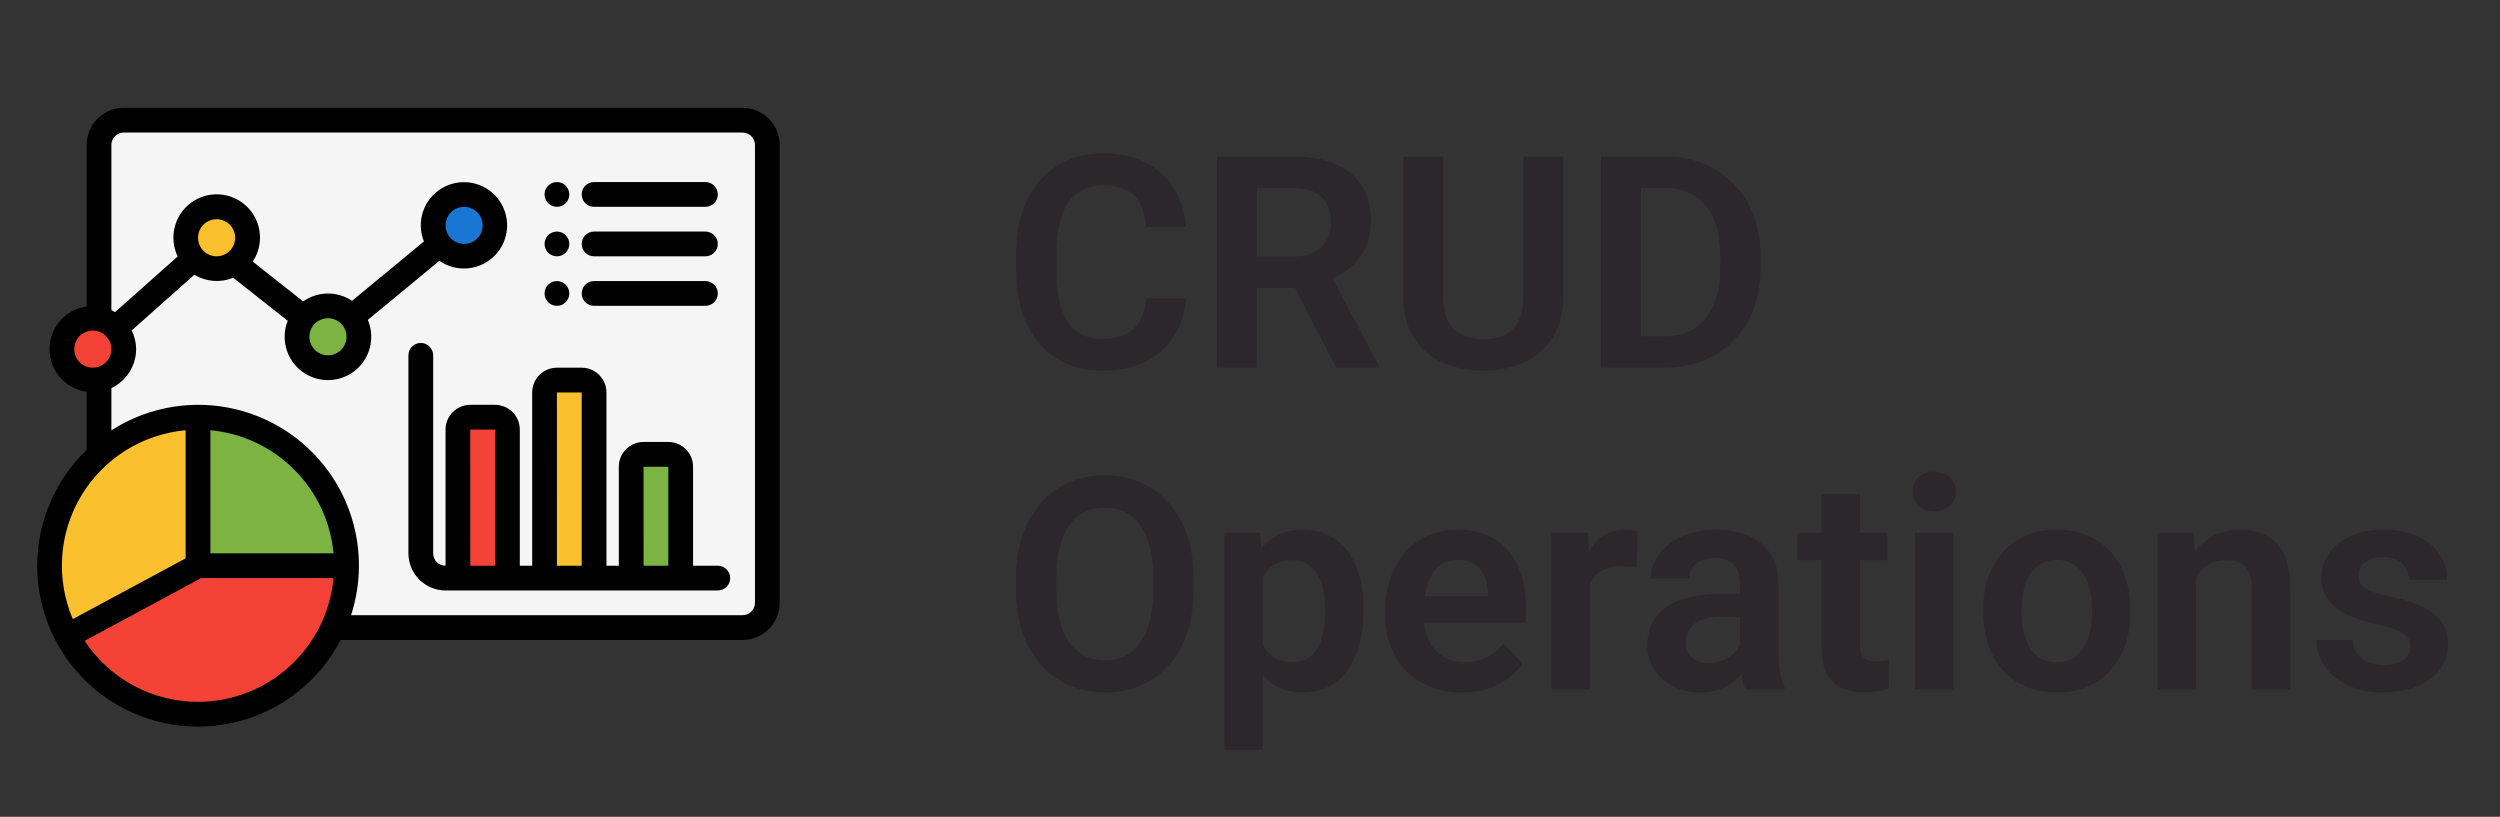 <svg width="101" height="33" viewBox="0 0 101 33" fill="none" xmlns="http://www.w3.org/2000/svg">
<rect x="0" y="0" width="101" height="33" fill="#333333" stroke="none"/>
<g clip-path="url(#clip0_15199_2711)">
<path d="M30 4.855H5C4.448 4.855 4 5.303 4 5.855V24.355C4 24.908 4.448 25.355 5 25.355H30C30.552 25.355 31 24.908 31 24.355V5.855C31 5.303 30.552 4.855 30 4.855Z" fill="#F5F5F5"/>
<path d="M8 16.855C6.962 16.856 5.942 17.125 5.039 17.637C4.136 18.15 3.381 18.888 2.849 19.779C2.317 20.67 2.025 21.684 2.002 22.722C1.978 23.76 2.225 24.786 2.717 25.7L8 22.855V16.855Z" fill="#FBC02D"/>
<path d="M8 16.855V22.855H14C14 21.264 13.368 19.738 12.243 18.613C11.117 17.488 9.591 16.855 8 16.855Z" fill="#7CB342"/>
<path d="M2.717 25.7C3.35 26.877 4.358 27.808 5.581 28.346C6.804 28.885 8.171 29 9.467 28.673C10.762 28.347 11.912 27.597 12.733 26.543C13.554 25.489 14 24.192 14 22.855H8L2.717 25.7Z" fill="#F44336"/>
<path d="M19 16.855H20C20.133 16.855 20.26 16.908 20.354 17.002C20.447 17.096 20.5 17.223 20.5 17.355V23.355H18.5V17.355C18.5 17.223 18.553 17.096 18.646 17.002C18.74 16.908 18.867 16.855 19 16.855Z" fill="#F44336"/>
<path d="M22.5 15.355H23.5C23.633 15.355 23.76 15.408 23.854 15.502C23.947 15.596 24 15.723 24 15.855V23.355H22V15.855C22 15.723 22.053 15.596 22.146 15.502C22.24 15.408 22.367 15.355 22.5 15.355Z" fill="#FBC02D"/>
<path d="M26 18.355H27C27.133 18.355 27.26 18.408 27.354 18.502C27.447 18.596 27.5 18.723 27.5 18.855V23.355H25.5V18.855C25.5 18.723 25.553 18.596 25.646 18.502C25.74 18.408 25.867 18.355 26 18.355Z" fill="#7CB342"/>
<path d="M3.75 15.355C4.44 15.355 5 14.796 5 14.105C5 13.415 4.44 12.855 3.75 12.855C3.06 12.855 2.5 13.415 2.5 14.105C2.5 14.796 3.06 15.355 3.75 15.355Z" fill="#F44336"/>
<path d="M8.75 10.855C9.44 10.855 10 10.296 10 9.605C10 8.915 9.44 8.355 8.75 8.355C8.06 8.355 7.5 8.915 7.5 9.605C7.5 10.296 8.06 10.855 8.75 10.855Z" fill="#FBC02D"/>
<path d="M18.75 10.355C19.44 10.355 20 9.796 20 9.105C20 8.415 19.44 7.855 18.75 7.855C18.06 7.855 17.5 8.415 17.5 9.105C17.5 9.796 18.06 10.355 18.75 10.355Z" fill="#1976D2"/>
<path d="M13.25 14.855C13.94 14.855 14.5 14.296 14.5 13.605C14.5 12.915 13.94 12.355 13.25 12.355C12.56 12.355 12 12.915 12 13.605C12 14.296 12.56 14.855 13.25 14.855Z" fill="#7CB342"/>
<path d="M29 22.855H28V18.855C28 18.59 27.895 18.336 27.707 18.148C27.519 17.961 27.265 17.855 27 17.855H26C25.735 17.855 25.48 17.961 25.293 18.148C25.105 18.336 25 18.59 25 18.855V22.855H24.5V15.855C24.5 15.59 24.395 15.336 24.207 15.148C24.019 14.961 23.765 14.855 23.5 14.855H22.5C22.235 14.855 21.98 14.961 21.793 15.148C21.605 15.336 21.5 15.59 21.5 15.855V22.855H21V17.355C21 17.09 20.895 16.836 20.707 16.648C20.519 16.461 20.265 16.355 20 16.355H19C18.735 16.355 18.48 16.461 18.293 16.648C18.105 16.836 18 17.09 18 17.355V22.855C17.867 22.855 17.74 22.803 17.646 22.709C17.553 22.615 17.5 22.488 17.5 22.355V14.355C17.5 14.223 17.447 14.096 17.353 14.002C17.26 13.908 17.132 13.855 17 13.855C16.867 13.855 16.74 13.908 16.646 14.002C16.552 14.096 16.5 14.223 16.5 14.355V22.355C16.5 22.753 16.658 23.134 16.94 23.416C17.221 23.697 17.602 23.855 18 23.855H29C29.132 23.855 29.26 23.803 29.353 23.709C29.447 23.615 29.5 23.488 29.5 23.355C29.5 23.223 29.447 23.096 29.353 23.002C29.26 22.908 29.132 22.855 29 22.855ZM19 22.855L18.999 17.355H20V22.855H19ZM22.5 22.855L22.499 15.855H23.5V22.855H22.5ZM26 22.855L25.999 18.855H27V22.855H26ZM23.5 7.855C23.5 7.79 23.513 7.725 23.538 7.664C23.563 7.603 23.6 7.548 23.646 7.502C23.693 7.455 23.748 7.419 23.808 7.393C23.869 7.368 23.934 7.355 24 7.355H28.5C28.632 7.355 28.76 7.408 28.853 7.502C28.947 7.596 29 7.723 29 7.855C29 7.988 28.947 8.115 28.853 8.209C28.76 8.303 28.632 8.355 28.5 8.355H24C23.934 8.355 23.869 8.343 23.808 8.317C23.748 8.292 23.693 8.255 23.646 8.209C23.6 8.163 23.563 8.107 23.538 8.047C23.513 7.986 23.5 7.921 23.5 7.855ZM22 7.855C22 7.757 22.029 7.66 22.084 7.578C22.139 7.495 22.217 7.431 22.308 7.394C22.4 7.356 22.5 7.346 22.597 7.365C22.694 7.384 22.783 7.432 22.853 7.502C22.923 7.572 22.971 7.661 22.99 7.758C23.009 7.855 23 7.955 22.962 8.047C22.924 8.138 22.86 8.216 22.778 8.271C22.695 8.326 22.599 8.355 22.5 8.355C22.367 8.355 22.24 8.303 22.146 8.209C22.052 8.115 22 7.988 22 7.855ZM23.5 9.855C23.5 9.79 23.513 9.725 23.538 9.664C23.563 9.603 23.6 9.548 23.646 9.502C23.693 9.455 23.748 9.419 23.808 9.393C23.869 9.368 23.934 9.355 24 9.355H28.5C28.632 9.355 28.76 9.408 28.853 9.502C28.947 9.596 29 9.723 29 9.855C29 9.988 28.947 10.115 28.853 10.209C28.76 10.303 28.632 10.355 28.5 10.355H24C23.934 10.355 23.869 10.343 23.808 10.317C23.748 10.292 23.693 10.255 23.646 10.209C23.6 10.163 23.563 10.107 23.538 10.047C23.513 9.986 23.5 9.921 23.5 9.855ZM23.5 11.855C23.5 11.79 23.513 11.725 23.538 11.664C23.563 11.603 23.6 11.548 23.646 11.502C23.693 11.455 23.748 11.419 23.808 11.393C23.869 11.368 23.934 11.355 24 11.355H28.5C28.632 11.355 28.76 11.408 28.853 11.502C28.947 11.596 29 11.723 29 11.855C29 11.988 28.947 12.115 28.853 12.209C28.76 12.303 28.632 12.355 28.5 12.355H24C23.934 12.355 23.869 12.343 23.808 12.317C23.748 12.292 23.693 12.255 23.646 12.209C23.6 12.163 23.563 12.107 23.538 12.047C23.513 11.986 23.5 11.921 23.5 11.855ZM22 9.855C22 9.757 22.029 9.66 22.084 9.578C22.139 9.495 22.217 9.431 22.308 9.394C22.4 9.356 22.5 9.346 22.597 9.365C22.694 9.384 22.783 9.432 22.853 9.502C22.923 9.572 22.971 9.661 22.99 9.758C23.009 9.855 23 9.955 22.962 10.047C22.924 10.138 22.86 10.216 22.778 10.271C22.695 10.326 22.599 10.355 22.5 10.355C22.367 10.355 22.24 10.303 22.146 10.209C22.052 10.115 22 9.988 22 9.855ZM22 11.855C22 11.757 22.029 11.66 22.084 11.578C22.139 11.495 22.217 11.431 22.308 11.393C22.4 11.356 22.5 11.346 22.597 11.365C22.694 11.384 22.783 11.432 22.853 11.502C22.923 11.572 22.971 11.661 22.99 11.758C23.009 11.855 23 11.955 22.962 12.047C22.924 12.138 22.86 12.216 22.778 12.271C22.695 12.326 22.599 12.355 22.5 12.355C22.367 12.355 22.24 12.303 22.146 12.209C22.052 12.115 22 11.988 22 11.855ZM30 4.355H5C4.602 4.356 4.221 4.514 3.94 4.795C3.658 5.077 3.5 5.458 3.5 5.855V12.381C3.084 12.439 2.703 12.646 2.427 12.963C2.152 13.28 2 13.685 2 14.105C2 14.525 2.152 14.931 2.427 15.248C2.703 15.565 3.084 15.772 3.5 15.83V18.176C2.82 18.828 2.291 19.621 1.948 20.499C1.605 21.376 1.457 22.318 1.515 23.258C1.573 24.199 1.834 25.116 2.282 25.945C2.729 26.774 3.352 27.496 4.106 28.06C4.86 28.625 5.728 29.019 6.65 29.214C7.572 29.41 8.525 29.402 9.443 29.192C10.362 28.983 11.224 28.576 11.969 27.999C12.715 27.423 13.326 26.692 13.76 25.855H30C30.398 25.855 30.779 25.697 31.06 25.416C31.341 25.134 31.499 24.753 31.5 24.355V5.855C31.499 5.458 31.341 5.077 31.06 4.795C30.779 4.514 30.398 4.356 30 4.355ZM3 14.105C3 13.957 3.044 13.812 3.126 13.689C3.209 13.566 3.326 13.469 3.463 13.413C3.6 13.356 3.751 13.341 3.896 13.37C4.042 13.399 4.175 13.47 4.28 13.575C4.385 13.68 4.456 13.814 4.485 13.959C4.514 14.105 4.499 14.255 4.443 14.393C4.386 14.53 4.29 14.647 4.166 14.729C4.043 14.812 3.898 14.855 3.75 14.855C3.551 14.855 3.36 14.776 3.22 14.636C3.079 14.495 3 14.304 3 14.105ZM7.5 17.381V22.557L2.941 25.011C2.601 24.214 2.454 23.348 2.512 22.483C2.571 21.618 2.833 20.779 3.278 20.035C3.722 19.291 4.336 18.663 5.07 18.202C5.804 17.74 6.637 17.459 7.5 17.381ZM8.5 17.381C9.779 17.499 10.977 18.061 11.885 18.97C12.794 19.878 13.356 21.076 13.475 22.355H8.5V17.381ZM8 28.355C7.092 28.355 6.198 28.13 5.399 27.7C4.599 27.27 3.918 26.648 3.418 25.891L8.126 23.355H13.475C13.348 24.721 12.717 25.99 11.705 26.915C10.692 27.84 9.371 28.354 8 28.355ZM30.5 24.355C30.5 24.488 30.447 24.615 30.353 24.709C30.259 24.803 30.132 24.855 30 24.855H14.182C14.597 23.582 14.607 22.211 14.212 20.931C13.817 19.651 13.035 18.525 11.975 17.707C10.914 16.889 9.626 16.419 8.288 16.361C6.95 16.304 5.626 16.662 4.5 17.387V15.68C4.798 15.539 5.05 15.316 5.227 15.037C5.404 14.759 5.499 14.436 5.5 14.105C5.498 13.843 5.437 13.585 5.321 13.35L7.851 11.101C8.086 11.242 8.35 11.326 8.622 11.347C8.895 11.367 9.169 11.324 9.421 11.22L11.625 12.96C11.518 13.226 11.479 13.515 11.511 13.801C11.543 14.086 11.645 14.36 11.807 14.597C11.969 14.834 12.188 15.027 12.443 15.159C12.698 15.292 12.981 15.359 13.268 15.356C13.556 15.353 13.838 15.279 14.09 15.141C14.342 15.003 14.556 14.805 14.713 14.565C14.87 14.324 14.966 14.049 14.991 13.763C15.017 13.477 14.972 13.189 14.859 12.924L17.75 10.537C18.094 10.775 18.512 10.882 18.929 10.838C19.345 10.793 19.732 10.601 20.018 10.295C20.304 9.989 20.47 9.59 20.487 9.172C20.503 8.753 20.368 8.343 20.107 8.015C19.846 7.688 19.476 7.465 19.064 7.389C18.652 7.312 18.226 7.386 17.865 7.597C17.503 7.808 17.229 8.142 17.093 8.539C16.958 8.935 16.969 9.367 17.126 9.755L14.223 12.153C13.93 11.957 13.584 11.855 13.232 11.859C12.879 11.863 12.536 11.974 12.247 12.177L10.211 10.569C10.38 10.314 10.48 10.019 10.5 9.713C10.52 9.408 10.459 9.102 10.324 8.827C10.189 8.552 9.984 8.318 9.729 8.147C9.475 7.977 9.18 7.876 8.875 7.855C8.569 7.834 8.263 7.893 7.988 8.027C7.713 8.162 7.477 8.366 7.306 8.62C7.134 8.873 7.032 9.168 7.01 9.473C6.988 9.779 7.046 10.085 7.179 10.361L4.647 12.611C4.599 12.582 4.55 12.555 4.5 12.531V5.855C4.5 5.723 4.553 5.596 4.646 5.502C4.74 5.408 4.867 5.356 5 5.355H30C30.132 5.356 30.259 5.408 30.353 5.502C30.447 5.596 30.5 5.723 30.5 5.855V24.355ZM9.28 10.136C9.175 10.241 9.042 10.312 8.896 10.341C8.751 10.37 8.6 10.355 8.463 10.298C8.326 10.242 8.209 10.146 8.126 10.022C8.044 9.899 8 9.754 8 9.605C8 9.457 8.044 9.312 8.126 9.189C8.209 9.065 8.326 8.969 8.463 8.913C8.6 8.856 8.751 8.841 8.896 8.87C9.042 8.899 9.175 8.97 9.28 9.075C9.421 9.216 9.499 9.407 9.499 9.605C9.499 9.804 9.421 9.995 9.28 10.136ZM13.78 14.136C13.675 14.241 13.542 14.312 13.396 14.341C13.251 14.37 13.1 14.355 12.963 14.298C12.826 14.242 12.709 14.146 12.626 14.022C12.544 13.899 12.5 13.754 12.5 13.605C12.5 13.457 12.544 13.312 12.626 13.189C12.709 13.066 12.826 12.969 12.963 12.913C13.1 12.856 13.251 12.841 13.396 12.87C13.542 12.899 13.675 12.97 13.78 13.075C13.921 13.216 13.999 13.407 13.999 13.605C13.999 13.804 13.921 13.995 13.78 14.136ZM18.22 8.575C18.324 8.47 18.458 8.399 18.604 8.37C18.749 8.341 18.9 8.356 19.037 8.413C19.174 8.469 19.291 8.565 19.373 8.689C19.456 8.812 19.5 8.957 19.5 9.105C19.5 9.254 19.456 9.399 19.373 9.522C19.291 9.645 19.174 9.742 19.037 9.798C18.9 9.855 18.749 9.87 18.604 9.841C18.458 9.812 18.324 9.741 18.22 9.636C18.079 9.495 18 9.304 18 9.105C18 8.907 18.079 8.716 18.22 8.575Z" fill="black"/>
</g>
<path d="M46.307 12.049H47.918C47.875 12.619 47.717 13.125 47.443 13.566C47.17 14.004 46.789 14.348 46.301 14.598C45.812 14.848 45.221 14.973 44.525 14.973C43.99 14.973 43.508 14.879 43.078 14.691C42.652 14.5 42.287 14.229 41.982 13.877C41.682 13.521 41.451 13.096 41.291 12.6C41.131 12.1 41.051 11.539 41.051 10.918V10.268C41.051 9.646 41.133 9.086 41.297 8.586C41.461 8.086 41.695 7.66 42 7.309C42.309 6.953 42.678 6.68 43.107 6.488C43.541 6.297 44.025 6.201 44.56 6.201C45.256 6.201 45.844 6.33 46.324 6.588C46.805 6.842 47.178 7.191 47.443 7.637C47.709 8.082 47.869 8.594 47.924 9.172H46.312C46.281 8.812 46.203 8.508 46.078 8.258C45.957 8.008 45.773 7.818 45.527 7.689C45.285 7.557 44.963 7.49 44.56 7.49C44.248 7.49 43.973 7.549 43.734 7.666C43.5 7.783 43.305 7.959 43.148 8.193C42.992 8.424 42.875 8.713 42.797 9.061C42.719 9.404 42.68 9.803 42.68 10.256V10.918C42.68 11.352 42.715 11.74 42.785 12.084C42.855 12.428 42.965 12.719 43.113 12.957C43.262 13.195 43.453 13.377 43.688 13.502C43.922 13.627 44.201 13.69 44.525 13.69C44.92 13.69 45.24 13.627 45.486 13.502C45.736 13.377 45.926 13.193 46.055 12.951C46.188 12.709 46.272 12.408 46.307 12.049ZM49.166 6.324H52.266C52.914 6.324 53.471 6.422 53.935 6.617C54.4 6.812 54.758 7.102 55.008 7.484C55.258 7.867 55.383 8.338 55.383 8.896C55.383 9.338 55.305 9.721 55.148 10.045C54.992 10.369 54.772 10.641 54.486 10.859C54.205 11.078 53.873 11.25 53.49 11.375L52.986 11.633H50.25L50.238 10.361H52.283C52.615 10.361 52.891 10.303 53.109 10.185C53.328 10.068 53.492 9.906 53.602 9.699C53.715 9.492 53.772 9.256 53.772 8.99C53.772 8.705 53.717 8.459 53.607 8.252C53.498 8.041 53.332 7.879 53.109 7.766C52.887 7.652 52.605 7.596 52.266 7.596H50.777V14.855H49.166V6.324ZM53.982 14.855L52.008 11.035L53.713 11.029L55.711 14.773V14.855H53.982ZM61.541 6.324H63.152V11.99C63.152 12.643 63.012 13.191 62.73 13.637C62.449 14.078 62.066 14.412 61.582 14.639C61.098 14.861 60.547 14.973 59.93 14.973C59.305 14.973 58.748 14.861 58.26 14.639C57.772 14.412 57.389 14.078 57.111 13.637C56.834 13.191 56.695 12.643 56.695 11.99V6.324H58.307V11.99C58.307 12.389 58.373 12.715 58.506 12.969C58.639 13.219 58.826 13.404 59.068 13.525C59.31 13.646 59.598 13.707 59.93 13.707C60.266 13.707 60.553 13.646 60.791 13.525C61.033 13.404 61.219 13.219 61.348 12.969C61.477 12.715 61.541 12.389 61.541 11.99V6.324ZM67.231 14.855H65.391L65.402 13.59H67.231C67.727 13.59 68.143 13.48 68.478 13.262C68.814 13.039 69.068 12.721 69.24 12.307C69.412 11.889 69.498 11.389 69.498 10.807V10.367C69.498 9.918 69.449 9.521 69.352 9.178C69.254 8.834 69.109 8.545 68.918 8.311C68.731 8.076 68.498 7.898 68.221 7.777C67.943 7.656 67.625 7.596 67.266 7.596H65.356V6.324H67.266C67.836 6.324 68.356 6.42 68.824 6.611C69.297 6.803 69.705 7.078 70.049 7.438C70.397 7.793 70.662 8.219 70.846 8.715C71.033 9.211 71.127 9.766 71.127 10.379V10.807C71.127 11.416 71.033 11.971 70.846 12.471C70.662 12.967 70.397 13.393 70.049 13.748C69.705 14.104 69.295 14.377 68.818 14.568C68.342 14.76 67.812 14.855 67.231 14.855ZM66.293 6.324V14.855H64.682V6.324H66.293ZM48.223 23.373V23.812C48.223 24.457 48.137 25.037 47.965 25.553C47.793 26.064 47.549 26.5 47.232 26.859C46.916 27.219 46.539 27.494 46.102 27.686C45.664 27.877 45.178 27.973 44.643 27.973C44.115 27.973 43.631 27.877 43.19 27.686C42.752 27.494 42.373 27.219 42.053 26.859C41.732 26.5 41.484 26.064 41.309 25.553C41.133 25.037 41.045 24.457 41.045 23.812V23.373C41.045 22.725 41.133 22.145 41.309 21.633C41.484 21.121 41.73 20.686 42.047 20.326C42.363 19.963 42.74 19.686 43.178 19.494C43.619 19.303 44.103 19.207 44.631 19.207C45.166 19.207 45.652 19.303 46.09 19.494C46.527 19.686 46.904 19.963 47.221 20.326C47.541 20.686 47.787 21.121 47.959 21.633C48.135 22.145 48.223 22.725 48.223 23.373ZM46.594 23.812V23.361C46.594 22.896 46.551 22.488 46.465 22.137C46.379 21.781 46.252 21.482 46.084 21.24C45.916 20.998 45.709 20.816 45.463 20.695C45.217 20.57 44.94 20.508 44.631 20.508C44.318 20.508 44.041 20.57 43.799 20.695C43.56 20.816 43.357 20.998 43.19 21.24C43.022 21.482 42.893 21.781 42.803 22.137C42.717 22.488 42.674 22.896 42.674 23.361V23.812C42.674 24.273 42.717 24.682 42.803 25.037C42.893 25.393 43.022 25.693 43.19 25.939C43.361 26.182 43.568 26.365 43.81 26.49C44.053 26.615 44.33 26.678 44.643 26.678C44.955 26.678 45.232 26.615 45.475 26.49C45.717 26.365 45.92 26.182 46.084 25.939C46.252 25.693 46.379 25.393 46.465 25.037C46.551 24.682 46.594 24.273 46.594 23.812ZM51.018 22.734V30.293H49.465V21.516H50.9L51.018 22.734ZM55.09 24.621V24.744C55.09 25.205 55.035 25.633 54.926 26.027C54.82 26.418 54.664 26.76 54.457 27.053C54.25 27.342 53.992 27.568 53.684 27.732C53.379 27.893 53.027 27.973 52.629 27.973C52.238 27.973 51.898 27.898 51.609 27.75C51.32 27.598 51.076 27.383 50.877 27.105C50.678 26.828 50.518 26.506 50.397 26.139C50.279 25.768 50.191 25.363 50.133 24.926V24.533C50.191 24.068 50.279 23.646 50.397 23.268C50.518 22.885 50.678 22.555 50.877 22.277C51.076 21.996 51.318 21.779 51.603 21.627C51.893 21.475 52.23 21.398 52.617 21.398C53.02 21.398 53.373 21.475 53.678 21.627C53.986 21.779 54.246 21.998 54.457 22.283C54.668 22.568 54.826 22.908 54.932 23.303C55.037 23.697 55.09 24.137 55.09 24.621ZM53.537 24.744V24.621C53.537 24.34 53.512 24.08 53.461 23.842C53.41 23.6 53.332 23.389 53.227 23.209C53.121 23.025 52.984 22.883 52.816 22.781C52.648 22.68 52.445 22.629 52.207 22.629C51.969 22.629 51.764 22.668 51.592 22.746C51.42 22.824 51.279 22.936 51.17 23.08C51.06 23.225 50.975 23.396 50.912 23.596C50.853 23.791 50.815 24.008 50.795 24.246V25.219C50.83 25.508 50.898 25.768 51 25.998C51.102 26.229 51.25 26.412 51.445 26.549C51.645 26.686 51.902 26.754 52.219 26.754C52.457 26.754 52.66 26.701 52.828 26.596C52.996 26.49 53.133 26.346 53.238 26.162C53.344 25.975 53.42 25.76 53.467 25.518C53.514 25.275 53.537 25.018 53.537 24.744ZM59.068 27.973C58.588 27.973 58.156 27.895 57.773 27.738C57.391 27.582 57.065 27.365 56.795 27.088C56.529 26.807 56.324 26.48 56.18 26.109C56.039 25.734 55.969 25.332 55.969 24.902V24.668C55.969 24.18 56.039 23.736 56.18 23.338C56.32 22.936 56.52 22.59 56.777 22.301C57.035 22.012 57.344 21.789 57.703 21.633C58.062 21.477 58.459 21.398 58.893 21.398C59.342 21.398 59.738 21.475 60.082 21.627C60.426 21.775 60.713 21.986 60.943 22.26C61.174 22.533 61.348 22.861 61.465 23.244C61.582 23.623 61.641 24.043 61.641 24.504V25.154H56.672V24.088H60.117V23.971C60.109 23.725 60.062 23.5 59.977 23.297C59.891 23.09 59.758 22.926 59.578 22.805C59.398 22.68 59.166 22.617 58.881 22.617C58.65 22.617 58.449 22.668 58.277 22.77C58.109 22.867 57.969 23.008 57.855 23.191C57.746 23.371 57.664 23.586 57.609 23.836C57.555 24.086 57.527 24.363 57.527 24.668V24.902C57.527 25.168 57.562 25.414 57.633 25.641C57.707 25.867 57.815 26.064 57.955 26.232C58.1 26.396 58.272 26.525 58.471 26.619C58.674 26.709 58.904 26.754 59.162 26.754C59.486 26.754 59.779 26.691 60.041 26.566C60.307 26.438 60.537 26.248 60.732 25.998L61.512 26.807C61.379 27.002 61.199 27.189 60.973 27.369C60.75 27.549 60.48 27.695 60.164 27.809C59.848 27.918 59.482 27.973 59.068 27.973ZM64.225 22.811V27.855H62.678V21.516H64.143L64.225 22.811ZM66.152 21.475L66.129 22.916C66.043 22.9 65.945 22.889 65.836 22.881C65.731 22.873 65.631 22.869 65.537 22.869C65.299 22.869 65.09 22.902 64.91 22.969C64.731 23.031 64.58 23.123 64.459 23.244C64.342 23.365 64.252 23.514 64.189 23.689C64.127 23.861 64.092 24.057 64.084 24.275L63.75 24.234C63.75 23.832 63.791 23.459 63.873 23.115C63.955 22.771 64.074 22.471 64.231 22.213C64.387 21.955 64.582 21.756 64.816 21.615C65.055 21.471 65.328 21.398 65.637 21.398C65.723 21.398 65.814 21.406 65.912 21.422C66.014 21.434 66.094 21.451 66.152 21.475ZM70.295 26.508V23.584C70.295 23.369 70.258 23.184 70.184 23.027C70.109 22.871 69.996 22.75 69.844 22.664C69.691 22.578 69.498 22.535 69.264 22.535C69.057 22.535 68.875 22.57 68.719 22.641C68.566 22.711 68.449 22.811 68.367 22.939C68.285 23.064 68.244 23.209 68.244 23.373H66.691C66.691 23.111 66.754 22.863 66.879 22.629C67.004 22.391 67.182 22.18 67.412 21.996C67.647 21.809 67.926 21.662 68.25 21.557C68.578 21.451 68.945 21.398 69.352 21.398C69.832 21.398 70.26 21.48 70.635 21.645C71.014 21.805 71.311 22.047 71.525 22.371C71.744 22.695 71.853 23.104 71.853 23.596V26.361C71.853 26.678 71.873 26.949 71.912 27.176C71.955 27.398 72.018 27.592 72.1 27.756V27.855H70.523C70.449 27.695 70.393 27.492 70.353 27.246C70.314 26.996 70.295 26.75 70.295 26.508ZM70.512 23.994L70.523 24.914H69.545C69.303 24.914 69.09 24.939 68.906 24.99C68.723 25.037 68.572 25.107 68.455 25.201C68.338 25.291 68.25 25.4 68.191 25.529C68.133 25.654 68.103 25.797 68.103 25.957C68.103 26.113 68.139 26.254 68.209 26.379C68.283 26.504 68.389 26.604 68.525 26.678C68.666 26.748 68.83 26.783 69.018 26.783C69.291 26.783 69.529 26.729 69.732 26.619C69.936 26.506 70.094 26.369 70.207 26.209C70.32 26.049 70.381 25.896 70.389 25.752L70.834 26.42C70.779 26.58 70.697 26.75 70.588 26.93C70.478 27.109 70.338 27.277 70.166 27.434C69.994 27.59 69.787 27.719 69.545 27.82C69.303 27.922 69.022 27.973 68.701 27.973C68.291 27.973 67.924 27.891 67.6 27.727C67.275 27.562 67.019 27.338 66.832 27.053C66.644 26.768 66.551 26.443 66.551 26.08C66.551 25.744 66.613 25.447 66.738 25.189C66.863 24.932 67.049 24.715 67.295 24.539C67.541 24.359 67.846 24.225 68.209 24.135C68.576 24.041 68.996 23.994 69.469 23.994H70.512ZM76.248 21.516V22.629H72.615V21.516H76.248ZM73.588 19.957H75.141V26.027C75.141 26.215 75.166 26.359 75.217 26.461C75.268 26.562 75.344 26.631 75.445 26.666C75.547 26.701 75.668 26.719 75.809 26.719C75.91 26.719 76.004 26.713 76.09 26.701C76.176 26.689 76.248 26.678 76.307 26.666L76.312 27.826C76.184 27.869 76.037 27.904 75.873 27.932C75.713 27.959 75.531 27.973 75.328 27.973C74.981 27.973 74.676 27.914 74.414 27.797C74.152 27.676 73.949 27.482 73.805 27.217C73.66 26.947 73.588 26.592 73.588 26.15V19.957ZM78.92 21.516V27.855H77.367V21.516H78.92ZM77.262 19.857C77.262 19.627 77.34 19.436 77.496 19.283C77.656 19.131 77.871 19.055 78.141 19.055C78.41 19.055 78.623 19.131 78.779 19.283C78.939 19.436 79.019 19.627 79.019 19.857C79.019 20.084 78.939 20.273 78.779 20.426C78.623 20.578 78.41 20.654 78.141 20.654C77.871 20.654 77.656 20.578 77.496 20.426C77.34 20.273 77.262 20.084 77.262 19.857ZM80.121 24.75V24.627C80.121 24.162 80.188 23.734 80.32 23.344C80.453 22.949 80.647 22.607 80.9 22.318C81.154 22.029 81.465 21.805 81.832 21.645C82.199 21.48 82.617 21.398 83.086 21.398C83.562 21.398 83.984 21.48 84.352 21.645C84.723 21.805 85.035 22.029 85.289 22.318C85.543 22.607 85.736 22.949 85.869 23.344C86.002 23.734 86.068 24.162 86.068 24.627V24.75C86.068 25.211 86.002 25.639 85.869 26.033C85.736 26.424 85.543 26.766 85.289 27.059C85.035 27.348 84.725 27.572 84.357 27.732C83.99 27.893 83.57 27.973 83.098 27.973C82.629 27.973 82.209 27.893 81.838 27.732C81.467 27.572 81.154 27.348 80.9 27.059C80.647 26.766 80.453 26.424 80.32 26.033C80.188 25.639 80.121 25.211 80.121 24.75ZM81.668 24.627V24.75C81.668 25.027 81.695 25.287 81.75 25.529C81.805 25.771 81.889 25.984 82.002 26.168C82.115 26.352 82.262 26.496 82.441 26.602C82.625 26.703 82.844 26.754 83.098 26.754C83.348 26.754 83.562 26.703 83.742 26.602C83.922 26.496 84.068 26.352 84.182 26.168C84.299 25.984 84.385 25.771 84.439 25.529C84.494 25.287 84.522 25.027 84.522 24.75V24.627C84.522 24.354 84.494 24.098 84.439 23.859C84.385 23.617 84.299 23.404 84.182 23.221C84.068 23.033 83.92 22.887 83.736 22.781C83.557 22.672 83.34 22.617 83.086 22.617C82.836 22.617 82.621 22.672 82.441 22.781C82.262 22.887 82.115 23.033 82.002 23.221C81.889 23.404 81.805 23.617 81.75 23.859C81.695 24.098 81.668 24.354 81.668 24.627ZM88.711 22.869V27.855H87.164V21.516H88.617L88.711 22.869ZM88.465 24.457H88.008C88.012 23.996 88.074 23.578 88.195 23.203C88.316 22.828 88.486 22.506 88.705 22.236C88.928 21.967 89.191 21.76 89.496 21.615C89.801 21.471 90.141 21.398 90.516 21.398C90.82 21.398 91.096 21.441 91.342 21.527C91.588 21.613 91.799 21.75 91.975 21.938C92.154 22.125 92.291 22.371 92.385 22.676C92.482 22.977 92.531 23.348 92.531 23.789V27.855H90.973V23.777C90.973 23.488 90.93 23.26 90.844 23.092C90.762 22.924 90.641 22.805 90.481 22.734C90.324 22.664 90.131 22.629 89.9 22.629C89.662 22.629 89.453 22.678 89.273 22.775C89.098 22.869 88.949 23 88.828 23.168C88.711 23.336 88.621 23.529 88.559 23.748C88.496 23.967 88.465 24.203 88.465 24.457ZM97.383 26.121C97.383 25.988 97.348 25.869 97.277 25.764C97.207 25.658 97.074 25.562 96.879 25.477C96.688 25.387 96.406 25.303 96.035 25.225C95.707 25.154 95.404 25.066 95.127 24.961C94.85 24.855 94.611 24.729 94.412 24.58C94.213 24.428 94.057 24.25 93.943 24.047C93.834 23.84 93.779 23.602 93.779 23.332C93.779 23.07 93.836 22.824 93.949 22.594C94.062 22.359 94.227 22.154 94.441 21.979C94.656 21.799 94.918 21.658 95.227 21.557C95.535 21.451 95.883 21.398 96.269 21.398C96.809 21.398 97.272 21.486 97.658 21.662C98.049 21.838 98.348 22.08 98.555 22.389C98.762 22.693 98.865 23.037 98.865 23.42H97.318C97.318 23.252 97.279 23.1 97.201 22.963C97.127 22.826 97.012 22.717 96.856 22.635C96.699 22.549 96.502 22.506 96.264 22.506C96.049 22.506 95.867 22.541 95.719 22.611C95.574 22.682 95.465 22.773 95.391 22.887C95.316 23 95.279 23.125 95.279 23.262C95.279 23.363 95.299 23.455 95.338 23.537C95.381 23.615 95.449 23.688 95.543 23.754C95.637 23.82 95.764 23.881 95.924 23.936C96.088 23.99 96.289 24.043 96.527 24.094C97 24.188 97.412 24.312 97.764 24.469C98.119 24.621 98.397 24.824 98.596 25.078C98.795 25.332 98.894 25.656 98.894 26.051C98.894 26.332 98.834 26.59 98.713 26.824C98.592 27.055 98.416 27.256 98.186 27.428C97.955 27.6 97.68 27.734 97.359 27.832C97.039 27.926 96.678 27.973 96.275 27.973C95.693 27.973 95.201 27.869 94.799 27.662C94.397 27.451 94.092 27.186 93.885 26.865C93.678 26.541 93.574 26.205 93.574 25.857H95.057C95.068 26.104 95.135 26.301 95.256 26.449C95.377 26.598 95.529 26.705 95.713 26.771C95.9 26.834 96.098 26.865 96.305 26.865C96.539 26.865 96.736 26.834 96.897 26.771C97.057 26.705 97.178 26.617 97.26 26.508C97.342 26.395 97.383 26.266 97.383 26.121Z" fill="#2C272A"/>
<defs>
<clipPath id="clip0_15199_2711">
<rect width="32" height="32" fill="white" transform="translate(0.5 0.855)"/>
</clipPath>
</defs>
</svg>
